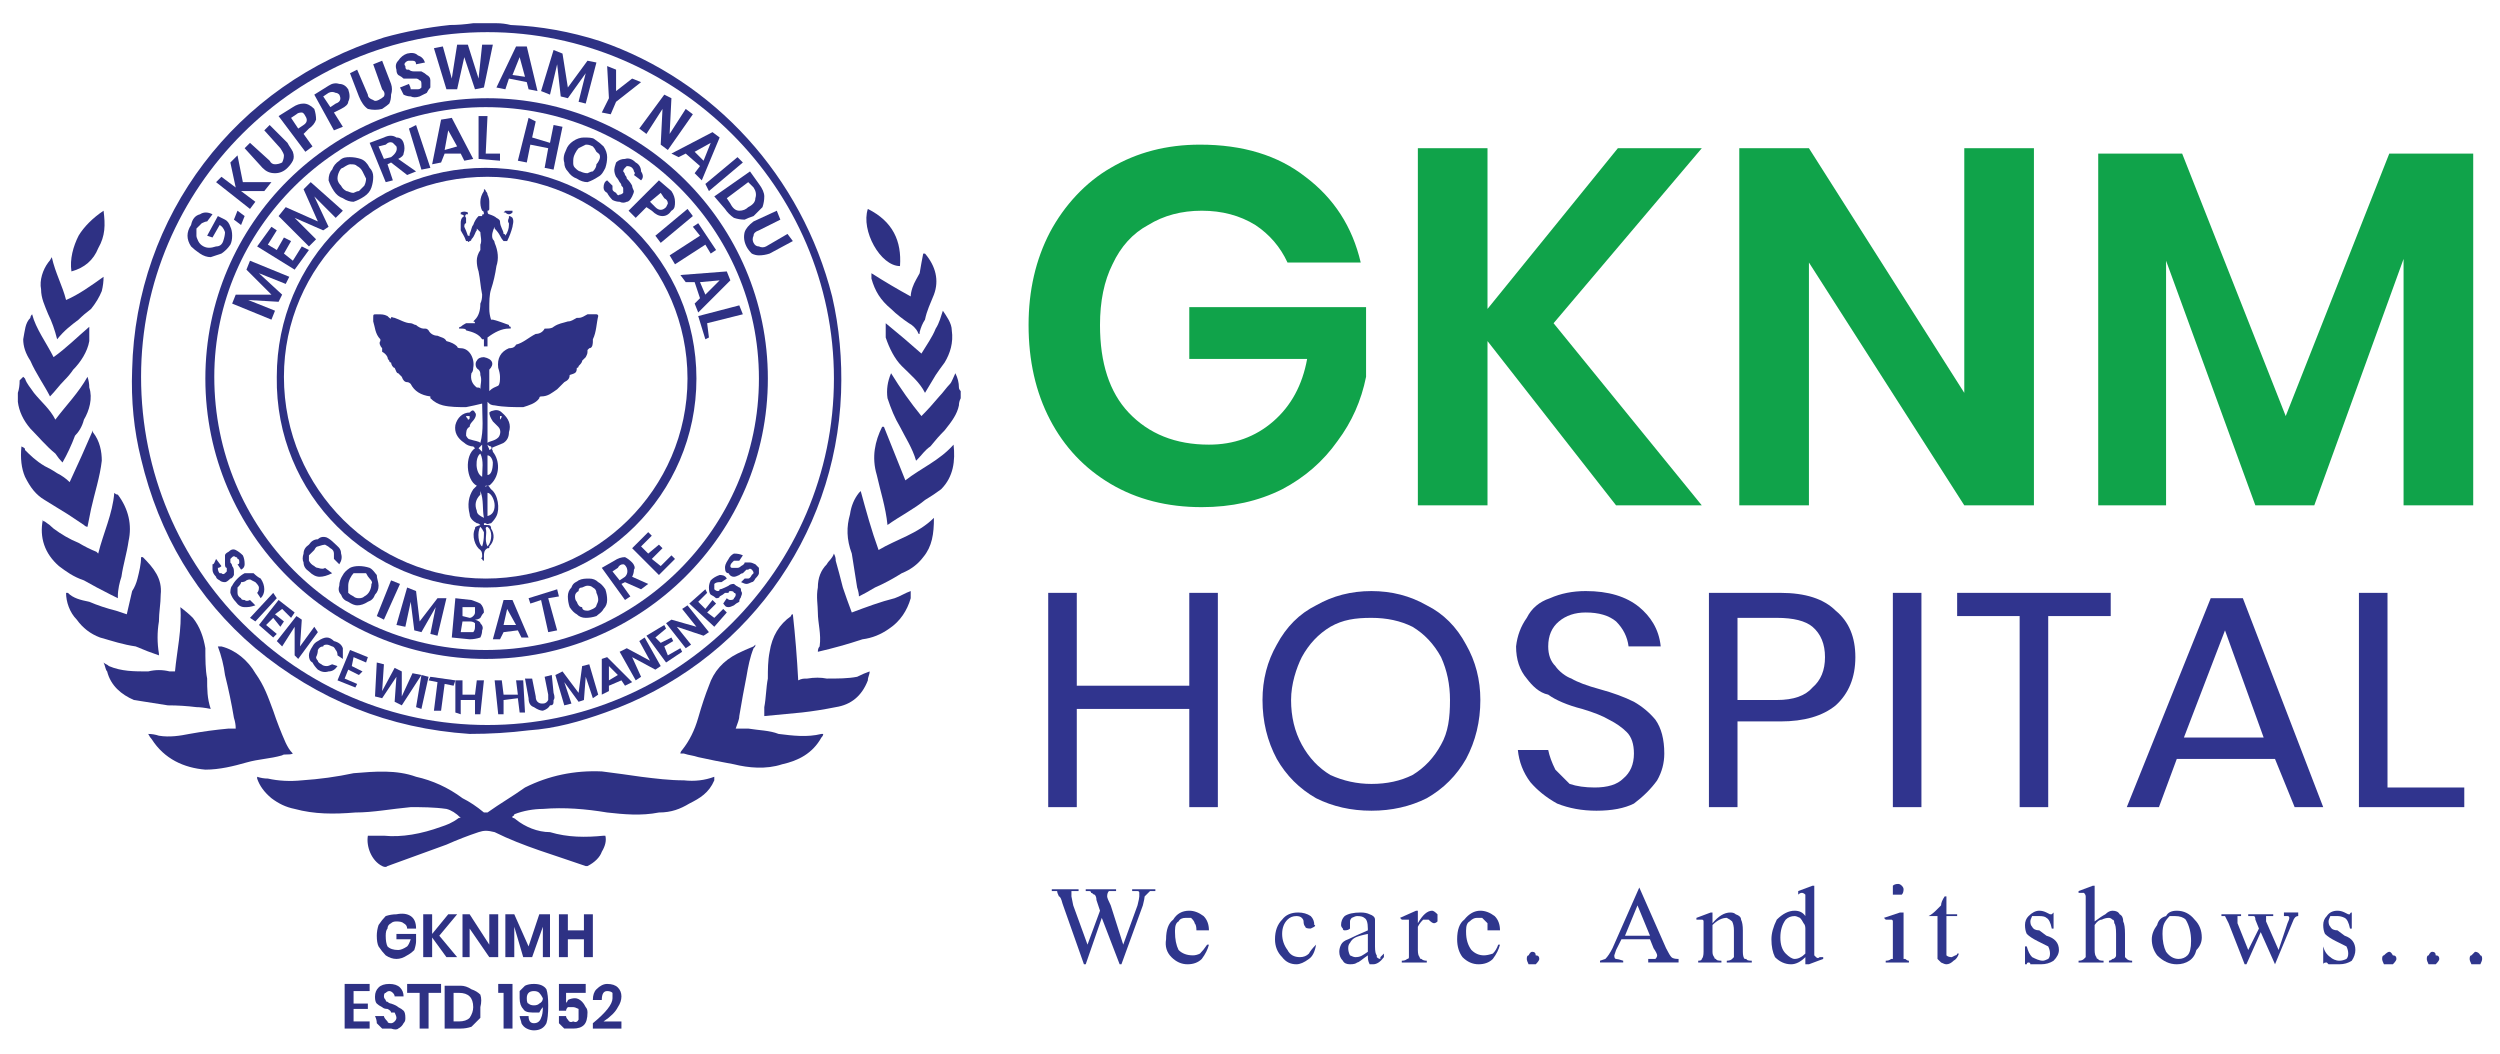 <svg version="1.2" xmlns="http://www.w3.org/2000/svg" viewBox="0 0 140 59" width="140" height="59">
	<title>New Project</title>
	<style>
		.s0 { fill: #2e3184 } 
		.s1 { fill: #10a34a } 
		.s2 { fill: #30348e } 
		.s3 { fill: #2f368d } 
	</style>
	<path class="s0" d="m27.8 1.3q0.4 0 0.8 0.1 2.5 0.1 5 0.9c6.4 2.2 11.3 7.6 13 14.3q0.6 2.6 0.5 5.4c-0.3 8.1-5.5 15.2-13.2 17.9-1.4 0.5-2.8 0.9-4.3 1q-1.6 0.2-3.3 0.2c-4.5-0.3-8.5-1.9-12-4.8-3.3-2.8-5.4-6.4-6.4-10.6q-0.6-2.4-0.5-5c0.2-8.6 5.8-16 14.1-18.6q1.8-0.5 3.7-0.7 0.6 0 1.3-0.1 0.1 0 0.1 0zm-0.5 0.5c-10.7 0-19.4 8.7-19.4 19.3 0 10.8 8.7 19.5 19.4 19.5 10.6 0 19.4-8.7 19.4-19.4 0-10.7-8.8-19.4-19.4-19.4z"/>
	<path class="s0" d="m53.8 22.3q-0.1 0.2-0.1 0.4c-0.1 0.5-0.4 0.9-0.8 1.4q-0.4 0.4-0.8 0.9c-0.3 0.2-0.5 0.5-0.7 0.7-0.1 0.1-0.1 0.1-0.1 0.1-0.2-0.7-0.6-1.3-0.9-1.9-0.3-0.5-0.5-1-0.7-1.6q-0.1-0.7 0.2-1.4 0.8 1.3 1.7 2.4 0.5-0.5 1-1.1c0.2-0.2 0.4-0.5 0.6-0.7 0.1-0.1 0.2-0.4 0.3-0.6q0.2 0.4 0.2 0.8 0 0.1 0.1 0.2z"/>
	<path class="s0" d="m1 22q0.1-0.3 0.1-0.7c0.1-0.1 0.1-0.1 0.2-0.2q0 0 0.1 0.1c0.1 0.3 0.3 0.5 0.5 0.8 0.4 0.5 0.9 0.9 1.2 1.5 0.6-0.8 1.3-1.5 1.8-2.4q0.1 0.3 0.1 0.6c0.2 0.6 0 1.3-0.3 1.8-0.1 0.4-0.3 0.7-0.5 0.9q-0.3 0.8-0.7 1.5-0.2-0.2-0.4-0.5c-0.5-0.4-1-1-1.4-1.4q-0.6-0.7-0.7-1.5 0-0.1 0-0.1 0-0.2 0-0.4z"/>
	<path class="s0" d="m40 43.5c0 0.1 0 0.1 0 0.2-0.3 0.7-0.8 1-1.4 1.3-0.5 0.3-1 0.5-1.7 0.5-1 0.2-2 0.1-2.9 0-1.2-0.2-2.4-0.3-3.6-0.2-0.5 0-1.1 0.1-1.6 0.3 0 0 0 0.1-0.1 0.1q0 0 0 0.1 0.1 0 0.2 0.1c0.5 0.4 1.2 0.7 1.9 0.7 1 0.3 2 0.3 3 0.2q0.1 0 0.1 0 0.1 0.4-0.2 0.9c-0.1 0.3-0.4 0.6-0.8 0.8q0 0-0.1 0c-1.7-0.6-3.5-1.1-5.1-1.9-0.4-0.1-0.6-0.1-0.9 0q-0.9 0.3-1.8 0.7c-1.1 0.4-2.2 0.8-3.3 1.2q-0.1 0.1-0.3 0c-0.6-0.3-0.9-1.1-0.8-1.7q0.4 0 0.9 0c1 0.1 2.1-0.1 3.2-0.5 0.3-0.1 0.6-0.2 1-0.5 0 0 0.1 0 0.1 0q-0.4-0.4-0.8-0.5c-0.7-0.1-1.4-0.1-2-0.1-1.1 0.1-2.1 0.3-3.1 0.3-1.2 0.1-2.3 0.1-3.4-0.2-0.5-0.1-0.9-0.3-1.3-0.6q-0.6-0.5-0.8-1.1v-0.1q0.3 0.1 0.6 0.1 0.9 0.2 1.9 0.1 1.5-0.1 2.9-0.4c1.2-0.1 2.4-0.2 3.5 0.2 0.9 0.2 1.8 0.6 2.6 1.2q0.6 0.3 1.2 0.8 0.1 0 0.2 0c0.7-0.5 1.4-0.9 2.1-1.4q2-1 4.3-0.9c0.8 0.1 1.5 0.2 2.2 0.3 0.8 0.1 1.6 0.2 2.4 0.2q0.9 0.1 1.7-0.2z"/>
	<path class="s0" d="m16.4 42.2c-0.2 0.1-0.5 0-0.6 0.1-0.7 0.2-1.3 0.2-2 0.4-0.7 0.2-1.5 0.4-2.3 0.4-1.2-0.1-2.3-0.6-3-1.7q-0.1-0.1-0.2-0.3 0.3 0 0.6 0.1c0.6 0.1 1.2 0 1.7-0.1q1.1-0.2 2.2-0.3 0.2 0 0.4 0 0-0.3-0.1-0.6-0.2-1.2-0.5-2.4-0.1-0.8-0.4-1.6c0 0 0 0-0.1 0q0.1 0 0.3 0c0.8 0.2 1.5 0.8 1.9 1.5 0.5 0.7 0.7 1.3 1 2.1q0.3 0.9 0.7 1.8c0.1 0.2 0.2 0.4 0.4 0.6z"/>
	<path class="s0" d="m42.3 36.1c0 0.1 0 0.1-0.1 0.2-0.2 0.5-0.3 1-0.4 1.6q-0.2 1-0.4 2.2c0 0.2-0.1 0.4-0.2 0.7 0.2 0 0.5 0 0.7 0 0.6 0.1 1.2 0.1 1.7 0.3 0.8 0.1 1.6 0.2 2.4 0q0.1 0 0.1 0 0 0.1-0.1 0.2c-0.5 0.9-1.3 1.3-2.2 1.5-0.9 0.3-1.9 0.2-2.7 0q-1.1-0.2-2-0.4c-0.3-0.1-0.5-0.1-0.8-0.2q-0.1 0-0.2 0c0 0 0-0.1 0.1-0.2 0.4-0.5 0.7-1.1 0.9-1.8 0.2-0.7 0.4-1.3 0.6-1.8q0.4-1.2 1.6-1.8 0.4-0.2 0.9-0.4 0 0 0.1-0.1z"/>
	<path class="s0" d="m10.1 34q0.4 0.3 0.7 0.6c0.4 0.5 0.6 1.1 0.7 1.7 0 0.6 0 1.2 0.1 1.7 0 0.6 0 1.1 0.2 1.7q-0.5-0.1-0.8-0.1-0.8-0.1-1.6-0.1c-0.6-0.1-1.3-0.2-1.9-0.3-0.7-0.3-1.3-0.8-1.5-1.6-0.1-0.1-0.1-0.3-0.2-0.5 0.1 0.1 0.2 0.1 0.3 0.2 0.7 0.3 1.4 0.3 2.2 0.3 0.4-0.1 0.8-0.1 1.2 0 0.1 0 0.2 0 0.3 0 0.1-1.1 0.4-2.4 0.3-3.6z"/>
	<path class="s0" d="m44.4 34.4q0.2 1.8 0.3 3.7c0.2-0.1 0.3-0.1 0.5-0.1q0.6-0.1 1.1 0c0.6 0 1.2 0 1.7-0.1q0.4-0.2 0.7-0.3c0 0.2-0.1 0.3-0.1 0.5q-0.5 1.3-1.8 1.5-1 0.2-1.9 0.3-1 0.1-2.1 0.2c0-0.1 0-0.3 0-0.5 0.1-0.5 0.1-1.1 0.2-1.6 0-0.5 0-1 0.1-1.5q0.2-1.3 1.2-2 0-0.1 0.1-0.1z"/>
	<path class="s0" d="m47.7 34.3c0.8-0.3 1.6-0.6 2.4-0.8 0.3-0.1 0.6-0.3 0.9-0.4 0 0.1 0 0.2 0 0.4-0.2 0.7-0.6 1.3-1.2 1.7q-0.7 0.5-1.5 0.6-1.2 0.4-2.5 0.7 0-0.2 0.1-0.3c0.1-0.7-0.1-1.3-0.1-1.9 0-0.4-0.1-0.9 0-1.4q0-0.8 0.5-1.3c0.1-0.2 0.3-0.3 0.4-0.6 0.1 0.2 0.1 0.3 0.1 0.4q0.2 0.7 0.4 1.5 0.2 0.6 0.5 1.4z"/>
	<path class="s0" d="m3.7 33.2c0 0 0.1 0 0.1 0 0.3 0.3 0.7 0.4 1.2 0.5q0.7 0.3 1.5 0.5 0.3 0.1 0.6 0.2c0.1-0.4 0.2-0.9 0.3-1.3q0.2-0.3 0.3-0.7c0.1-0.4 0.2-0.8 0.2-1.2q0.1 0 0.1 0c0.6 0.6 1.1 1.2 1 2.1 0 0.5-0.1 1-0.1 1.5-0.1 0.6-0.1 1.2 0 1.8q0 0.1 0 0.1-0.6-0.2-1.3-0.5c-0.7-0.1-1.3-0.3-2-0.5q-0.8-0.3-1.3-1c-0.4-0.4-0.6-1-0.6-1.5q-0.1 0 0 0z"/>
	<path class="s0" d="m52.3 29c0 0.9-0.1 1.6-0.6 2.2-0.3 0.4-0.7 0.7-1.2 0.9q-0.8 0.5-1.5 0.8-0.5 0.3-0.9 0.5 0-0.2-0.1-0.5c-0.1-0.6-0.2-1.3-0.3-1.9-0.3-0.8-0.3-1.5-0.1-2.2q0.1-0.7 0.5-1.2 0 0 0.1-0.1c0.3 1.1 0.6 2.2 1 3.3 1-0.6 2.2-0.9 3.1-1.8z"/>
	<path class="s0" d="m5.5 31c0.3-1.2 0.8-2.2 0.9-3.4q0.1 0.1 0.2 0.1c0.6 0.8 0.8 1.7 0.6 2.6-0.1 0.7-0.3 1.3-0.4 2-0.1 0.3-0.2 0.7-0.2 1.1q0 0.1 0 0.1-0.2-0.1-0.4-0.2-0.8-0.4-1.5-0.8c-0.6-0.2-1-0.5-1.4-0.8-0.8-0.7-1.1-1.6-0.9-2.6q0 0.1 0.1 0.1 0.3 0.2 0.5 0.4c0.4 0.3 0.9 0.6 1.4 0.8q0.5 0.3 1 0.5 0 0 0.1 0.1z"/>
	<path class="s0" d="m1.2 25c0.2 0.1 0.2 0.1 0.2 0.2 0.3 0.3 0.6 0.6 1.1 0.9 0.2 0.1 0.4 0.2 0.7 0.4q0.4 0.2 0.7 0.5 0.7-1.5 1.3-2.9 0 0 0 0.1c0.4 0.5 0.5 1.1 0.5 1.6-0.1 0.9-0.4 1.8-0.6 2.7q-0.1 0.5-0.2 1-0.1 0-0.2-0.1c-0.3-0.2-0.6-0.4-0.9-0.6-0.5-0.3-0.8-0.5-1.3-0.8-0.5-0.3-0.8-0.7-1.1-1.3q-0.3-0.7-0.2-1.7z"/>
	<path class="s0" d="m49.7 29.4c-0.1-1-0.4-1.9-0.6-2.8-0.3-1-0.1-1.9 0.3-2.7q0 0 0.1 0 0.6 1.5 1.2 3c0.9-0.7 1.9-1.1 2.7-2 0.1 0.9 0 1.8-0.7 2.5q-0.4 0.3-0.9 0.6c-0.6 0.5-1.4 0.9-2.1 1.4z"/>
	<path class="s0" d="m51.8 22c-0.3-0.6-0.8-1-1.3-1.5-0.4-0.4-0.7-1-0.9-1.6q0-0.4 0-0.8 0 0 0 0 1.1 0.9 2 1.7c0.3-0.5 0.6-0.9 0.8-1.4 0.2-0.3 0.3-0.7 0.4-1 0.2 0.3 0.5 0.7 0.5 1.1 0.1 0.7-0.1 1.3-0.4 1.8q-0.3 0.4-0.5 0.7-0.3 0.5-0.6 1z"/>
	<path class="s0" d="m3 20c0.7-0.5 1.3-1.1 2-1.7q0 0 0 0.1 0 0.3 0 0.7c-0.1 0.6-0.5 1.2-0.9 1.6q-0.2 0.3-0.5 0.6c-0.3 0.3-0.5 0.6-0.8 0.9-0.3-0.6-0.8-1.3-1.1-2q-0.4-0.6-0.4-1.2c0.1-0.5 0.1-0.9 0.4-1.2q0-0.1 0.1-0.2c0.2 0.8 0.8 1.6 1.2 2.4z"/>
	<path class="s0" d="m3.2 19q-0.2-0.8-0.5-1.4c-0.2-0.5-0.4-0.9-0.4-1.4-0.1-0.5 0.1-1.1 0.4-1.5q0.1-0.1 0.2-0.3c0.2 0.9 0.6 1.6 0.8 2.4 0.7-0.3 1.4-0.8 2.1-1.3q0 0.4-0.1 0.8-0.2 0.5-0.6 1-0.4 0.3-0.7 0.6c-0.4 0.3-0.8 0.6-1.2 1.1z"/>
	<path class="s0" d="m51 16.6q0-0.2 0.1-0.5c0.1-0.3 0.3-0.6 0.4-0.8q0.1-0.6 0.2-1.1 0 0 0.1 0c0.6 0.7 0.8 1.5 0.5 2.3-0.2 0.5-0.4 0.9-0.5 1.4q-0.2 0.3-0.3 0.7 0 0.1 0 0.1-0.1 0-0.1-0.1c-0.1-0.2-0.3-0.4-0.5-0.5-0.3-0.2-0.7-0.5-1-0.8-0.6-0.5-0.9-1-1.1-1.7q0-0.1 0-0.3 1.1 0.7 2.2 1.3z"/>
	<path class="s0" d="m4 15.2c-0.1-0.7 0.1-1.4 0.4-2 0.3-0.5 0.8-1 1.4-1.4 0.1 0.8 0.1 1.4-0.3 2.1q-0.4 1-1.5 1.3z"/>
	<path class="s0" d="m48.6 11.7c1.4 0.7 1.9 1.8 1.8 3.2-1.1 0-2.2-2-1.8-3.2z"/>
	<path class="s0" d="m27.2 36.9c-8.6 0-15.7-7-15.7-15.7 0-8.7 7.1-15.7 15.8-15.7 8.6 0 15.7 7 15.7 15.7 0 8.7-7.1 15.7-15.8 15.7zm0-30.9c-8.3 0-15.2 6.8-15.2 15.1 0 8.5 6.8 15.3 15.2 15.3 8.4 0 15.3-6.8 15.3-15.2 0-8.4-6.9-15.2-15.3-15.2z"/>
	<path class="s0" d="m39 21.2c0 6.5-5.3 11.7-11.8 11.7-6.5 0-11.8-5.2-11.7-11.8 0-6.5 5.2-11.7 11.7-11.7 6.5 0 11.8 5.3 11.8 11.8zm-11.8 11.2c6.2 0 11.3-5 11.3-11.2 0-6.2-5.1-11.3-11.2-11.3-6.3 0-11.4 5-11.4 11.2 0 6.3 5.1 11.3 11.3 11.3z"/>
	<path class="s0" d="m26.9 24.8c0.2-0.7 0.1-1.5 0.1-2.2q-0.4 0.1-0.9 0.2c-0.4 0-0.9 0-1.3-0.1q-0.4-0.1-0.7-0.4 0-0.1 0-0.1-0.8-0.1-1.1-0.7-0.1-0.1-0.2-0.1-0.2 0-0.3-0.3-0.1-0.1-0.2-0.2c-0.1 0-0.1-0.1-0.2-0.3-0.1 0-0.2-0.2-0.2-0.3q-0.1 0-0.1-0.1-0.1-0.1-0.1-0.2-0.1-0.2-0.3-0.3 0-0.1 0-0.2c-0.1-0.1-0.2-0.3-0.1-0.4q0-0.1 0-0.1c-0.3-0.3-0.3-0.7-0.4-1q0-0.1 0-0.2c0-0.2 0-0.2 0.2-0.2 0.3 0 0.4 0 0.6 0.1 0.1 0.1 0.2 0.2 0.2 0.1 0-0.1 0.1 0 0.2 0 0.3 0.1 0.6 0.3 0.9 0.3 0.1 0 0.2 0.1 0.3 0.1 0.1 0.1 0.3 0.2 0.4 0.2 0.2 0 0.2 0 0.3 0.1 0.1 0.2 0.3 0.3 0.5 0.3 0.2 0.1 0.4 0.1 0.5 0.3q0.4 0.1 0.6 0.3 0 0.1 0.2 0.1c0.5 0 0.8 0.6 0.7 1.1q0 0.2-0.1 0.3-0.1 0.5 0.3 0.8c0.1 0 0.2 0 0.2 0.1q0 0 0 0c0-0.3 0.1-0.5 0-0.8 0-0.1 0-0.2-0.1-0.3-0.2-0.1-0.2-0.4-0.1-0.5q0.1-0.2 0.4-0.2c0.5 0.1 0.6 0.4 0.3 0.7 0 0.1 0 0.2 0 0.2q0 0.5 0 0.9 0 0 0 0.1c0.2-0.2 0.3-0.2 0.5-0.3 0.1-0.1 0.1-0.3 0.1-0.5q0-0.2-0.1-0.5-0.1-0.8 0.6-1.1c0.1 0 0.3 0 0.4-0.2 0.4-0.1 0.7-0.4 1.1-0.6 0.2 0 0.4-0.1 0.5-0.3 0 0 0.1 0 0.1 0 0.1 0 0.3 0 0.4-0.1 0.3-0.2 0.5-0.2 0.8-0.3 0.2 0 0.3-0.1 0.5-0.2q0 0 0.1 0c0.2 0 0.3-0.1 0.5-0.2q0.3 0 0.5 0c0 0 0.1 0 0.1 0.1-0.1 0.4-0.1 0.9-0.3 1.3q0 0 0 0.1c0 0.1 0 0.4-0.2 0.4l-0.1 0.1c0 0.2 0 0.2-0.1 0.4-0.1 0.1-0.1 0.1-0.2 0.2 0 0.1-0.1 0.2-0.2 0.3q0 0.1-0.1 0.1c0 0.3-0.1 0.3-0.4 0.4 0 0.2-0.1 0.3-0.3 0.4q-0.2 0.2-0.4 0.4c-0.3 0.2-0.5 0.4-0.9 0.4q-0.1 0-0.1 0.1c-0.2 0.3-0.6 0.4-0.9 0.5-0.5 0-1.1 0-1.6-0.1 0 0-0.2 0-0.3-0.1q0 0-0.1-0.1v2.3c0.1-0.1 0.4-0.1 0.6-0.3 0.1-0.1 0.2-0.4 0-0.6q-0.2-0.2-0.3-0.3-0.2-0.3-0.2-0.5c0 0 0.1-0.1 0.2-0.1q0.3-0.1 0.5 0.1 0.6 0.5 0.4 1.1 0 0.4-0.3 0.6c-0.2 0.1-0.5 0.2-0.7 0.3q0.1 0.1 0.1 0.2c0.4 0.5 0.4 1.3-0.1 1.8-0.1 0.1-0.1 0.1-0.3 0.1q-0.1 0.1 0.1 0c0.1 0 0.1 0.1 0.2 0.2 0.4 0.3 0.5 1.1 0.3 1.5q-0.1 0.2-0.3 0.4c-0.1 0-0.2 0.1-0.3 0 0 0 0 0-0.1 0v0.1q0.1 0 0.1 0c0.2 0 0.3 0 0.3 0.2 0.2 0.3 0.2 0.7-0.1 1 0 0.1 0 0.1-0.1 0.1-0.2 0.1-0.2 0.3-0.2 0.4 0 0.2 0 0.2 0 0.3-0.1 0-0.1-0.1-0.1-0.1q-0.1 0 0-0.1c0-0.2 0-0.3-0.1-0.4-0.3-0.2-0.5-0.8-0.3-1.2 0-0.1 0-0.1 0.3-0.2q-0.1-0.1-0.2-0.1c-0.2-0.1-0.4-0.3-0.4-0.5q-0.2-0.8 0.2-1.4 0.1-0.1 0.2-0.2c-0.6-0.3-0.7-1.7-0.1-2.1q0 0-0.1-0.1c-0.2 0-0.4-0.1-0.5-0.2q-0.6-0.4-0.5-1c0.1-0.4 0.4-0.7 0.8-0.7 0.1-0.1 0.2-0.2 0.3 0q0.1 0.1 0 0.3c-0.1 0.2-0.3 0.3-0.3 0.5-0.2 0.1-0.2 0.3-0.2 0.5 0 0 0.1 0.2 0.2 0.2 0.3 0.1 0.5 0.1 0.6 0.2zm0.4 2.8v1.3q0.4-0.1 0.4-0.6c0-0.3-0.2-0.7-0.4-0.7zm-0.4-0.1c0 0.1 0 0.1 0 0.1q0 0 0 0.1-0.4 0.4-0.2 0.9c0 0.2 0.2 0.3 0.4 0.4-0.1-0.5 0-1-0.2-1.5zm0.1-0.8c0-0.4 0.1-0.9-0.1-1.3-0.3 0.2-0.3 1.1 0.1 1.3zm0.3-0.1c0.2 0 0.3-0.3 0.3-0.7 0-0.1-0.1-0.4-0.3-0.4 0 0.3 0 0.8 0 1.1zm0 2.9q-0.1 0-0.1 0.1c0.1 0.3-0.1 0.6 0.1 1 0.2-0.2 0.3-0.7 0.1-1q0 0-0.1-0.1zm-0.3 1.1q0.1-0.3 0.1-0.7 0 0 0-0.1-0.1-0.2-0.2-0.3c-0.2 0.3-0.1 1 0.1 1.1zm0.6-5.5q-0.1 0-0.1-0.1-0.1 0-0.2-0.1c0 0.1 0.1 0.2 0.1 0.3q0 0 0.2-0.1zm-0.6 0.2v-0.4q-0.1 0.1-0.2 0.2c0.1 0.1 0.1 0.1 0.2 0.2zm-0.7-1.9c0-0.1 0-0.1 0-0.1-0.1 0-0.2 0-0.2 0 0 0.1 0.1 0.1 0.1 0.2q0.1 0 0.1-0.1zm1.7-0.1q0 0.1 0 0.2 0 0 0 0c0 0 0.1-0.1 0.1-0.2-0.1 0-0.1 0-0.1 0z"/>
	<path class="s0" d="m14 14.6l2.2 0.9-0.2 0.4-1.5-0.6 1.3 1.2-0.2 0.4-1.7-0.1 1.5 0.6-0.2 0.5-2.2-0.9 0.2-0.5h2l-1.4-1.4z"/>
	<path class="s0" d="m15 13.7l0.5 0.3 0.4-0.7 0.4 0.2-0.4 0.7 0.5 0.4 0.5-0.8 0.4 0.2-0.8 1.1-2.1-1.3 0.8-1.1 0.3 0.2z"/>
	<path class="s0" d="m17.4 10.2l1.8 1.6-0.4 0.4-1.2-1.2 0.8 1.7-0.3 0.2-1.6-0.7 1.2 1.2-0.4 0.4-1.7-1.7 0.4-0.5 1.8 0.8-0.8-1.8z"/>
	<path class="s0" d="m19.6 8.8q0.3 0 0.6 0.1 0.3 0.1 0.5 0.5 0.2 0.2 0.2 0.5 0 0.3-0.1 0.6-0.1 0.3-0.4 0.5-0.3 0.2-0.6 0.3-0.3 0-0.6-0.2-0.3-0.1-0.5-0.4-0.2-0.3-0.3-0.6 0-0.4 0.2-0.6 0.1-0.3 0.4-0.5c0.2-0.2 0.4-0.2 0.6-0.2zm-0.6 0.8q-0.1 0.2-0.1 0.4 0 0.2 0.2 0.4 0.1 0.2 0.3 0.3c0.1 0 0.2 0.1 0.4 0.1q0.2-0.1 0.3-0.1 0.2-0.2 0.3-0.3 0.1-0.2 0.1-0.4-0.1-0.2-0.2-0.4-0.1-0.2-0.3-0.3c-0.1-0.1-0.2-0.1-0.4-0.1q-0.1 0-0.4 0.2-0.1 0-0.2 0.2z"/>
	<path class="s0" d="m22.8 9.8l-0.9-0.7-0.2 0.1 0.3 0.9-0.4 0.1-0.9-2.2 0.8-0.3q0.4-0.2 0.7 0 0.3 0 0.4 0.3 0.1 0.3 0 0.6c0 0.1-0.1 0.2-0.3 0.3l1 0.7zm-1.3-0.9l0.4-0.1q0.4-0.3 0.3-0.6-0.1-0.1-0.2-0.2-0.2-0.1-0.4 0.1l-0.4 0.1z"/>
	<path class="s0" d="m23.3 7l0.8 2.4-0.5 0.1-0.7-2.3z"/>
	<path class="s0" d="m25.8 8.6h-0.9l-0.2 0.5-0.5 0.1 0.5-2.5 0.6-0.1 1.2 2.3-0.5 0.1zm-0.2-0.4l-0.5-0.9-0.2 1.1z"/>
	<path class="s0" d="m27.2 8.6h0.8v0.4l-1.2-0.1v-2.4h0.5z"/>
	<path class="s0" d="m31.5 7.1l-0.5 2.4-0.5-0.1 0.2-1.1-1-0.2-0.2 1-0.5-0.1 0.6-2.4 0.4 0.2-0.2 0.9 1 0.3 0.2-1z"/>
	<path class="s0" d="m33.8 8.2q0.2 0.3 0.2 0.6 0 0.3-0.1 0.6c-0.1 0.2-0.2 0.4-0.4 0.5q-0.3 0.2-0.6 0.3-0.3 0-0.6-0.2-0.3-0.1-0.5-0.4-0.2-0.2-0.2-0.5-0.1-0.3 0.1-0.7 0.1-0.3 0.4-0.5 0.3-0.2 0.6-0.2c0.2 0 0.5 0 0.6 0.1q0.3 0.2 0.5 0.4zm-1-0.1q-0.2 0.1-0.4 0.2-0.1 0.1-0.2 0.3c-0.1 0.2-0.1 0.3-0.1 0.5 0 0.1 0 0.2 0.1 0.3q0.2 0.2 0.3 0.2 0.2 0.1 0.4 0.1 0.2-0.1 0.3-0.1 0.2-0.2 0.2-0.4c0.1-0.1 0.2-0.3 0.2-0.4 0-0.2-0.1-0.2-0.2-0.3q-0.1-0.2-0.2-0.3c-0.2-0.1-0.3-0.1-0.4-0.1z"/>
	<path class="s0" d="m35.1 11.3q-0.2 0.1-0.4 0-0.2 0-0.4-0.1-0.2-0.2-0.3-0.4-0.2-0.1-0.2-0.3 0-0.3 0.2-0.4l0.3 0.3q0 0.1 0 0.2 0 0.1 0.2 0.2 0.1 0.2 0.2 0.1 0.1 0 0.2-0.1 0-0.1 0-0.2c0-0.1 0-0.1-0.1-0.2q0-0.1-0.1-0.2c-0.1-0.2-0.2-0.3-0.2-0.3q-0.1-0.2-0.1-0.4 0-0.1 0.1-0.4 0.2-0.2 0.5-0.2 0.3-0.1 0.6 0.2c0.2 0.1 0.3 0.3 0.3 0.5q0.2 0.3 0 0.5l-0.4-0.3q0.1-0.1 0-0.2c0-0.1-0.1-0.2-0.1-0.2q-0.1-0.1-0.3-0.1c0 0-0.1 0.1-0.1 0.1q-0.1 0.1-0.1 0.2c0 0 0.1 0.1 0.1 0.2q0.1 0.1 0.1 0.2 0.2 0.2 0.3 0.4 0 0.1 0.1 0.3 0 0.1-0.1 0.3c-0.1 0.2-0.2 0.3-0.3 0.3z"/>
	<path class="s0" d="m36.2 11.6l-0.6 0.6-0.4-0.4 1.7-1.7 0.7 0.6q0.2 0.3 0.2 0.6c0 0.2 0 0.4-0.2 0.5q-0.2 0.3-0.5 0.3-0.3 0-0.6-0.3zm1.1 0q0.1-0.2 0.1-0.2 0-0.2-0.2-0.3l-0.2-0.3-0.6 0.5 0.3 0.3c0.2 0.2 0.4 0.2 0.6 0z"/>
	<path class="s0" d="m38.8 12.1l-1.8 1.5-0.3-0.4 1.8-1.5z"/>
	<path class="s0" d="m40.1 14l-0.3 0.2-0.3-0.5-1.7 1.1-0.3-0.5 1.7-1.1-0.4-0.5 0.3-0.2z"/>
	<path class="s0" d="m39.2 16.7l-0.3-0.9h-0.5l-0.3-0.4 2.6-0.2 0.2 0.5-1.8 1.8-0.2-0.5zm0.3-0.2l0.8-0.8-1.1 0.1z"/>
	<path class="s0" d="m39.6 18.1l0.1 0.8-0.2 0.1-0.4-1.3 2.3-0.6 0.2 0.5z"/>
	<path class="s0" d="m11.2 12q0.3-0.2 0.7 0l-0.3 0.4q-0.1 0-0.3 0.1-0.1 0.1-0.3 0.3 0 0.1 0 0.4 0 0.1 0.1 0.3 0.1 0.2 0.3 0.3c0.2 0.1 0.4 0.1 0.7 0q0.3 0 0.4-0.3 0.1-0.3 0.1-0.5-0.1-0.3-0.3-0.4l-0.4 0.7-0.3-0.1 0.6-1.1 0.4 0.2q0.2 0.1 0.3 0.4 0.1 0.2 0.1 0.5 0 0.3-0.1 0.5-0.2 0.3-0.5 0.5-0.3 0.1-0.6 0.2-0.3 0-0.6-0.2-0.3-0.2-0.5-0.4-0.2-0.3-0.2-0.6 0-0.3 0.2-0.6 0.1-0.5 0.5-0.6z"/>
	<path class="s0" d="m13.3 11.8l0.4 0.3-0.2 0.5-0.4-0.3z"/>
	<path class="s0" d="m13.6 10.2h1.6l-0.4 0.5h-1.3l0.8 0.6-0.3 0.4-1.9-1.5 0.3-0.3 0.8 0.6-0.3-1.4 0.4-0.4z"/>
	<path class="s0" d="m14 8l1.1 1q0.1 0.2 0.3 0.2 0.2 0 0.4-0.1 0.1-0.2 0.1-0.4 0-0.1-0.2-0.4l-0.9-1 0.3-0.3 1 1c0.1 0.2 0.2 0.3 0.3 0.5q0.1 0.3 0 0.5-0.1 0.2-0.3 0.4-0.3 0.3-0.7 0.3c-0.3 0-0.5-0.1-0.7-0.3l-1-1.1z"/>
	<path class="s0" d="m17 7.5l0.5 0.7-0.4 0.3-1.5-2 0.8-0.5q0.3-0.2 0.6-0.2c0.2 0 0.4 0.1 0.6 0.3q0.1 0.3 0.1 0.6-0.1 0.3-0.4 0.5zm0.1-1q-0.1-0.2-0.2-0.2-0.2 0-0.3 0.1l-0.3 0.2 0.4 0.6 0.3-0.2q0.3-0.2 0.1-0.5z"/>
	<path class="s0" d="m18.7 6.3l0.5 0.8-0.5 0.2-1.1-2 0.8-0.5q0.3-0.2 0.6-0.1 0.3 0 0.5 0.3c0.1 0.3 0.1 0.5 0 0.7q0 0.2-0.4 0.4zm0.3-1q-0.1-0.1-0.2-0.1-0.2-0.1-0.4 0l-0.3 0.2 0.4 0.6 0.3-0.2c0.3-0.1 0.3-0.3 0.2-0.5z"/>
	<path class="s0" d="m20 3.9l0.6 1.4q0 0.2 0.3 0.3 0.1 0.1 0.3 0 0.2-0.1 0.3-0.2 0.1-0.2-0.1-0.4l-0.5-1.4 0.5-0.2 0.5 1.3q0.1 0.3 0 0.6 0 0.3-0.1 0.5-0.1 0.1-0.4 0.3-0.4 0.1-0.8 0-0.3-0.2-0.5-0.7l-0.5-1.3z"/>
	<path class="s0" d="m24.1 4.9q-0.1 0.1-0.2 0.3-0.2 0.1-0.4 0.2-0.3 0.1-0.5 0-0.2 0-0.4-0.1-0.1-0.2-0.2-0.4l0.5-0.2q0.1 0.2 0.1 0.3 0.2 0 0.3 0c0.2 0 0.2 0 0.3-0.1q0-0.2 0-0.2 0-0.2-0.1-0.2-0.1-0.1-0.2-0.1c0 0-0.2 0-0.3 0q-0.2 0-0.4 0-0.1-0.1-0.3-0.2-0.1-0.1-0.1-0.3-0.1-0.3 0.1-0.5 0.2-0.3 0.5-0.4 0.4-0.1 0.6 0.1 0.3 0.1 0.4 0.4l-0.5 0.1q0-0.2-0.2-0.2-0.1 0-0.2 0-0.1 0-0.2 0.1-0.1 0.1 0 0.2 0 0.2 0.1 0.2 0 0 0.1 0 0.1 0.1 0.3 0.1 0.3 0 0.4 0 0.2 0.1 0.3 0.2 0.2 0.1 0.2 0.3 0 0.2 0 0.4z"/>
	<path class="s0" d="m27.6 2.5l-0.5 2.4-0.5 0.1-0.6-1.8-0.4 1.8h-0.6l-0.7-2.3 0.5-0.1 0.5 1.8 0.3-1.9h0.6l0.6 1.9 0.2-1.9z"/>
	<path class="s0" d="m29.5 4.6l-1-0.2-0.2 0.6-0.5-0.1 1.1-2.3h0.6l0.6 2.5-0.5-0.1zm-0.1-0.3l-0.3-1.1-0.4 1z"/>
	<path class="s0" d="m33.4 3.5l-0.6 2.3-0.4-0.1 0.4-1.6-1 1.4-0.4-0.1-0.2-1.8-0.4 1.7-0.5-0.2 0.7-2.3 0.5 0.2 0.3 1.9 1.1-1.5z"/>
	<path class="s0" d="m35.9 4.6l-1.4 1.1-0.3 0.7-0.5-0.1 0.4-0.8-0.1-1.8 0.5 0.2v1.2l0.9-0.7z"/>
	<path class="s0" d="m37.4 8.4l-0.4-0.3 0.1-2-0.9 1.4-0.4-0.3 1.4-1.9 0.4 0.2-0.1 2 0.9-1.4 0.4 0.3z"/>
	<path class="s0" d="m39.2 9.3l-0.8-0.7-0.4 0.2-0.4-0.2 2.3-1.2 0.4 0.3-1 2.4-0.4-0.4zm0.2-0.3l0.4-1-0.9 0.5z"/>
	<path class="s0" d="m41.6 9.1l-1.9 1.6-0.2-0.4 1.8-1.5z"/>
	<path class="s0" d="m41.7 12.3q-0.3 0-0.6-0.1-0.3-0.2-0.5-0.5l-0.6-0.7 2-1.4 0.5 0.7q0.3 0.4 0.3 0.7 0 0.3-0.1 0.6-0.2 0.2-0.5 0.5-0.3 0.1-0.5 0.2zm-0.3-0.5q0.3 0 0.5-0.2 0.4-0.2 0.4-0.5 0.1-0.3-0.1-0.6l-0.3-0.3-1.2 0.9 0.2 0.3q0.2 0.4 0.5 0.4z"/>
	<path class="s0" d="m43.7 12.3l-1.2 0.6q-0.3 0.1-0.3 0.3-0.1 0.2 0 0.4 0.1 0.2 0.3 0.2 0.2 0.1 0.4 0l1.2-0.7 0.3 0.4-1.3 0.7q-0.3 0.1-0.6 0.1-0.2 0-0.4-0.1-0.2-0.2-0.3-0.4-0.2-0.4-0.1-0.8 0.1-0.3 0.5-0.6l1.3-0.6z"/>
	<path class="s0" d="m19.1 31q0.1 0.3-0.1 0.6l-0.3-0.3c0 0 0-0.2 0-0.3q0-0.2-0.2-0.3-0.1-0.1-0.3-0.2-0.1 0-0.4 0.1-0.1 0-0.2 0.2-0.2 0.2-0.3 0.3c0 0.2 0 0.2 0 0.3q0.1 0.2 0.3 0.3 0.1 0.1 0.2 0.1 0.3 0.1 0.4 0l0.4 0.3q-0.4 0.2-0.7 0.2-0.3 0-0.6-0.3-0.3-0.2-0.3-0.5-0.1-0.2 0-0.5 0-0.3 0.3-0.5 0.2-0.3 0.5-0.3 0.2-0.2 0.5-0.1 0.2 0.1 0.4 0.3c0.2 0.2 0.4 0.3 0.4 0.6z"/>
	<path class="s0" d="m21.1 32.2c0 0.2 0.1 0.4 0.1 0.6q0 0.3-0.2 0.5-0.1 0.3-0.4 0.4-0.3 0.2-0.6 0.2-0.2 0-0.5-0.2-0.3-0.1-0.4-0.4-0.2-0.2-0.1-0.5 0-0.3 0.2-0.6 0.1-0.2 0.4-0.4 0.2-0.1 0.5-0.1 0.3 0 0.6 0.1c0.2 0.1 0.3 0.3 0.4 0.4zm-1-0.1q-0.1 0-0.3 0-0.1 0.1-0.2 0.3-0.1 0.2-0.1 0.4 0 0.2 0 0.4 0.1 0.1 0.3 0.2 0.1 0.1 0.3 0.1 0.2 0 0.3-0.1 0.2-0.1 0.3-0.3 0.1-0.2 0.1-0.4 0.1-0.1-0.1-0.3-0.1-0.1-0.2-0.3-0.2 0-0.4 0z"/>
	<path class="s0" d="m22.4 32.7l-0.9 2-0.4-0.2 0.8-2z"/>
	<path class="s0" d="m25 33.5l-0.5 2.1-0.4-0.1 0.3-1.5-0.8 1.4-0.4-0.1-0.2-1.6-0.3 1.4-0.5-0.1 0.6-2.1 0.5 0.2 0.2 1.7 1-1.3z"/>
	<path class="s0" d="m26.9 34.9q0.2 0.2 0.1 0.4 0 0.2-0.1 0.4-0.3 0.1-0.6 0.1l-1-0.1 0.2-2.2 0.9 0.1q0.3 0.1 0.5 0.2 0.2 0.2 0.2 0.5-0.1 0.1-0.2 0.3c0 0-0.1 0.1-0.3 0.1q0.3 0.1 0.3 0.2zm-0.4 0.5q0.1-0.1 0.1-0.3 0-0.1 0-0.2-0.1-0.1-0.3-0.1h-0.4l-0.1 0.6h0.5q0.1 0 0.2 0zm-0.6-0.9l0.4 0.1q0.1 0 0.2-0.1 0.1-0.1 0.1-0.2 0-0.1 0-0.3-0.1 0-0.3 0h-0.4z"/>
	<path class="s0" d="m29 35.3l-0.8 0.1-0.2 0.4h-0.4l0.6-2.2h0.5l0.9 2.1h-0.4zm-0.1-0.3l-0.5-0.9-0.2 0.9z"/>
	<path class="s0" d="m31.2 33l0.1 0.4-0.6 0.1 0.5 1.8-0.5 0.1-0.4-1.8-0.6 0.2-0.1-0.3z"/>
	<path class="s0" d="m33 32.4q0.3 0 0.5 0.2 0.2 0.1 0.4 0.4 0.1 0.3 0.1 0.6 0 0.3-0.2 0.5c-0.1 0.2-0.3 0.3-0.4 0.4q-0.3 0.1-0.6 0.1-0.3 0-0.5-0.2-0.2-0.1-0.4-0.4-0.1-0.3-0.1-0.6 0-0.3 0.2-0.5c0.1-0.3 0.3-0.3 0.4-0.4 0.2-0.1 0.4-0.1 0.6-0.1zm-0.6 0.7q-0.2 0.1-0.2 0.3 0 0.2 0.1 0.3 0.1 0.3 0.3 0.3 0 0.2 0.3 0.2 0.1 0 0.3-0.1 0.2-0.1 0.2-0.2 0.1-0.2 0.1-0.3 0-0.2-0.1-0.4 0-0.2-0.2-0.3-0.1-0.1-0.3-0.1-0.1 0-0.3 0.1-0.2 0-0.2 0.2z"/>
	<path class="s0" d="m35.9 33l-0.9-0.4-0.2 0.1 0.5 0.7-0.3 0.2-1.3-1.8 0.7-0.4q0.3-0.2 0.6-0.2 0.2 0.1 0.4 0.3c0.1 0.1 0.2 0.3 0.1 0.4q0 0.2-0.1 0.4l0.9 0.4zm-1.2-0.5l0.3-0.2q0.2-0.2 0.1-0.5-0.1-0.2-0.2-0.2-0.2 0-0.3 0.2l-0.3 0.2z"/>
	<path class="s0" d="m35.9 30.6l0.4 0.4 0.6-0.5 0.2 0.2-0.6 0.6 0.5 0.4 0.6-0.6 0.2 0.2-0.9 0.9-1.5-1.5 0.9-0.9 0.2 0.2z"/>
	<path class="s0" d="m12.6 32.6q-0.2 0-0.3-0.1-0.2-0.1-0.2-0.2-0.2-0.2-0.2-0.4 0-0.1 0-0.3c0.1 0 0.1-0.1 0.2-0.3l0.3 0.4q-0.1 0.1-0.2 0.1 0 0.2 0.1 0.3c0.1 0 0.1 0 0.1 0q0.1 0.1 0.2 0 0 0 0.1-0.1 0-0.1 0-0.2-0.1 0-0.1-0.2 0-0.1 0-0.3 0 0 0-0.2 0-0.1 0.2-0.2 0.2-0.2 0.4-0.1 0.2 0.1 0.4 0.3 0.1 0.2 0.1 0.5 0 0.2-0.2 0.3l-0.2-0.3q0.1 0 0.1-0.1c0-0.1 0-0.2-0.1-0.2q0-0.1-0.1-0.1-0.1-0.1-0.2 0-0.1 0.1-0.1 0.1 0 0.1 0 0.2 0.1 0.1 0.1 0.2 0.1 0.1 0.1 0.3 0 0.1 0 0.2-0.1 0.2-0.2 0.2-0.2 0.2-0.3 0.2z"/>
	<path class="s0" d="m14.8 33q0 0.3-0.2 0.5l-0.2-0.3q0.1-0.1 0.1-0.3 0-0.1-0.2-0.3 0 0-0.2-0.1-0.1-0.1-0.3 0-0.1 0.1-0.3 0.1c0 0.1-0.1 0.2-0.2 0.3q0 0.2 0 0.3 0 0.2 0.2 0.3 0 0.1 0.2 0.1 0.1 0.1 0.3 0l0.3 0.3c-0.3 0.1-0.4 0.1-0.6 0.1q-0.3 0-0.5-0.3-0.2-0.2-0.3-0.5c0-0.1 0-0.3 0.1-0.4q0.1-0.2 0.3-0.4 0.2-0.2 0.4-0.3 0.3 0 0.5 0 0.2 0.2 0.4 0.3 0.2 0.3 0.2 0.6z"/>
	<path class="s0" d="m15.5 33.5l-1.2 1.3-0.3-0.2 1.3-1.4z"/>
	<path class="s0" d="m15.8 34.1l-0.4 0.3 0.5 0.4-0.2 0.3-0.4-0.5-0.4 0.4 0.6 0.5-0.2 0.2-0.8-0.7 1.1-1.4 0.9 0.7-0.2 0.3z"/>
	<path class="s0" d="m16.7 36.9l-0.2-0.2v-1.6l-0.7 1.1-0.3-0.3 1.1-1.4 0.3 0.2-0.1 1.5 0.8-1.1 0.2 0.3z"/>
	<path class="s0" d="m19.2 36.3q0 0.3 0 0.6l-0.3-0.2q0-0.2-0.1-0.3-0.1-0.2-0.2-0.2-0.2-0.1-0.3-0.1-0.2 0-0.2 0.1-0.2 0-0.3 0.2 0 0.2-0.1 0.4 0 0.1 0.1 0.2 0 0.1 0.2 0.2 0.1 0.1 0.3 0.1 0.1 0 0.3-0.1l0.3 0.1q-0.2 0.3-0.5 0.3-0.3 0.1-0.6-0.1-0.2-0.2-0.3-0.4-0.2-0.1-0.2-0.4 0-0.2 0.2-0.5 0.1-0.2 0.3-0.3 0.3-0.2 0.5-0.2 0.2 0 0.4 0.2 0.4 0.1 0.5 0.4z"/>
	<path class="s0" d="m19.8 36.8l-0.1 0.5 0.6 0.3-0.2 0.2-0.6-0.3-0.2 0.5 0.7 0.3-0.1 0.2-1-0.4 0.7-1.7 1 0.4-0.1 0.3z"/>
	<path class="s0" d="m23.6 37.8l-1.1 1.7-0.4-0.2 0.1-1.4-0.8 1.2-0.4-0.1 0.1-1.9 0.4 0.1-0.1 1.5 0.7-1.3 0.4 0.2v1.4l0.6-1.3z"/>
	<path class="s0" d="m24 37.9l-0.4 1.8-0.3-0.1 0.3-1.8z"/>
	<path class="s0" d="m25.5 38.1l-0.1 0.3-0.5-0.1-0.2 1.5h-0.4l0.2-1.6-0.5-0.1 0.1-0.2z"/>
	<path class="s0" d="m27.1 38.1l-0.2 1.9h-0.3v-0.8h-0.8v0.8l-0.3-0.1v-1.8h0.4v0.8h0.7l0.1-0.8z"/>
	<path class="s0" d="m29.3 38.1l0.1 1.8h-0.3l-0.1-0.8-0.8 0.1v0.8h-0.3l-0.2-1.9h0.4l0.1 0.8h0.8l-0.1-0.8z"/>
	<path class="s0" d="m29.8 38l0.2 1q0 0.2 0.1 0.3c0.1 0.1 0.2 0.1 0.3 0.1q0.2 0 0.3-0.2 0-0.1 0-0.3l-0.2-1 0.4-0.1 0.1 1q0.1 0.3 0 0.4c0 0.2 0 0.3-0.2 0.3q-0.1 0.2-0.4 0.3-0.2 0-0.5-0.2-0.3-0.1-0.3-0.5l-0.2-1.1z"/>
	<path class="s0" d="m33 37.2l0.5 1.7-0.3 0.2-0.4-1.2-0.1 1.3-0.3 0.1-0.8-1.1 0.4 1.2-0.4 0.1-0.5-1.7 0.4-0.2 0.9 1.2 0.2-1.5z"/>
	<path class="s0" d="m34.8 38.1l-0.7 0.3v0.3l-0.4 0.2v-2l0.3-0.1 1.4 1.4-0.4 0.2zm-0.2-0.3l-0.5-0.5v0.8z"/>
	<path class="s0" d="m37 37.3l-0.3 0.2-1.3-0.7 0.5 1.1-0.3 0.2-0.9-1.6 0.4-0.2 1.3 0.7-0.6-1.1 0.3-0.2z"/>
	<path class="s0" d="m36.7 35.7l0.3 0.3 0.6-0.3 0.1 0.2-0.5 0.3 0.2 0.5 0.7-0.4 0.1 0.2-0.9 0.6-1.1-1.5 1-0.6 0.1 0.2z"/>
	<path class="s0" d="m39.7 35.4l-0.3 0.2-1.5-0.5 0.8 1-0.3 0.2-1.1-1.4 0.3-0.2 1.4 0.4-0.8-1 0.3-0.2z"/>
	<path class="s0" d="m39.1 33.7l0.4 0.4 0.4-0.5 0.2 0.2-0.5 0.5 0.4 0.3 0.5-0.5 0.2 0.2-0.7 0.8-1.4-1.3 0.9-0.8 0.1 0.2z"/>
	<path class="s0" d="m41.5 33.1q0.1 0.1 0 0.3c0 0.1-0.1 0.1-0.1 0.3q-0.2 0.1-0.3 0.2-0.2 0.1-0.3 0.1c-0.2 0-0.2-0.1-0.3-0.2l0.2-0.3q0.1 0.1 0.2 0.1 0.2 0 0.2-0.1 0.1-0.1 0.1-0.2 0-0.1-0.1-0.1 0-0.1-0.2-0.1-0.1 0-0.1 0.1-0.1 0-0.2 0-0.1 0.1-0.3 0.2 0 0.1-0.2 0.1-0.1-0.1-0.3-0.2-0.1-0.1-0.1-0.4 0-0.2 0.1-0.4 0.2-0.2 0.5-0.3c0.1 0 0.3 0 0.4 0.2l-0.3 0.2q-0.1 0-0.1 0-0.2 0-0.3 0.1 0 0.1 0 0.2 0 0 0 0.1 0.1 0.1 0.2 0.1 0.1 0 0.1-0.1 0.1 0 0.3-0.1c0 0 0.2-0.1 0.2-0.1q0.1-0.1 0.3-0.1 0.1 0.1 0.3 0.2 0.1 0 0.1 0.2z"/>
	<path class="s0" d="m42.5 31.8q0 0.1 0 0.3 0 0.1-0.2 0.3-0.1 0.2-0.2 0.2-0.2 0.1-0.3 0.1-0.1 0-0.3-0.1l0.2-0.2q0.1 0 0.2 0 0.1 0 0.2-0.2 0.1-0.1 0.1-0.1 0-0.1-0.1-0.2-0.1-0.1-0.2 0 0 0-0.1 0-0.1 0.1-0.2 0.2c-0.1 0-0.2 0.1-0.2 0.1q-0.2 0.1-0.3 0.1-0.2 0-0.3-0.2-0.2 0-0.2-0.3c0-0.1 0-0.2 0.2-0.5q0.1-0.2 0.3-0.3 0.3 0 0.5 0.1l-0.2 0.3q-0.1 0-0.3 0c0 0-0.1 0.1-0.1 0.1q-0.1 0.1-0.1 0.2 0 0.1 0.1 0.1 0.1 0 0.1 0 0.1 0 0.2 0 0.1 0 0.2-0.1 0.2-0.1 0.2-0.2 0.2 0 0.3 0 0.1 0 0.3 0.1 0.1 0.1 0.2 0.2z"/>
	<path class="s0" d="m23 51.3q0.3 0.2 0.3 0.7h-0.5q0-0.2-0.2-0.3-0.1-0.1-0.4-0.1-0.2 0-0.3 0.1-0.2 0.1-0.2 0.3-0.1 0.1-0.1 0.4 0 0.4 0.1 0.6 0.2 0.2 0.6 0.2 0.2 0 0.5-0.2 0.1-0.1 0.2-0.4h-0.8v-0.3h1.1v0.4q0 0.2-0.1 0.5-0.2 0.2-0.4 0.3-0.3 0.2-0.6 0.2-0.3 0-0.6-0.2-0.2-0.2-0.4-0.5-0.1-0.2-0.1-0.6 0-0.3 0.1-0.6 0.2-0.3 0.4-0.5 0.3-0.1 0.6-0.1 0.5-0.1 0.8 0.1z"/>
	<path class="s0" d="m24.6 52.4l1 1.2h-0.6l-0.8-1.1v1.1h-0.5v-2.4h0.5v1.1l0.9-1.1h0.5z"/>
	<path class="s0" d="m27.9 53.6h-0.5l-1.1-1.6v1.6h-0.4v-2.4h0.4l1.1 1.7v-1.7h0.5z"/>
	<path class="s0" d="m30.8 51.2v2.4h-0.4v-1.7l-0.6 1.7h-0.5l-0.5-1.7v1.7h-0.5v-2.4h0.5l0.8 1.8 0.6-1.8z"/>
	<path class="s0" d="m33.2 51.2v2.4h-0.5v-1h-0.9v1h-0.5v-2.4h0.5v0.9h0.9v-0.9z"/>
	<path class="s0" d="m19.8 55.6v0.6h0.8v0.3h-0.8v0.7h0.9v0.4h-1.4v-2.5h1.4v0.4h-0.9z"/>
	<path class="s0" d="m22.6 57.3q-0.1 0.2-0.3 0.3-0.1 0.1-0.4 0-0.2 0-0.5 0-0.1-0.1-0.3-0.3 0-0.2-0.1-0.4h0.5q0 0.1 0.2 0.3 0 0.1 0.2 0.1 0.1 0 0.2-0.1 0.1-0.1 0.1-0.2 0-0.1-0.1-0.3 0 0-0.2 0 0-0.1-0.2-0.2-0.2 0-0.3-0.1-0.2-0.1-0.3-0.2c-0.1-0.1-0.1-0.3-0.1-0.4q0-0.3 0.2-0.5 0.2-0.2 0.6-0.2 0.4 0 0.6 0.2 0.2 0.2 0.2 0.5h-0.5q0-0.1-0.1-0.2-0.1-0.1-0.2-0.1-0.1 0-0.2 0.1-0.1 0-0.1 0.2 0 0.1 0.1 0.2 0 0.1 0.1 0.1c0.1 0.1 0.2 0.1 0.2 0.1q0.3 0.1 0.4 0.2 0.2 0.1 0.3 0.2 0.1 0.1 0.1 0.4c0 0.1 0 0.2-0.1 0.3z"/>
	<path class="s0" d="m24.7 55.1v0.5h-0.7v2h-0.5v-2h-0.7v-0.5z"/>
	<path class="s0" d="m26.9 57q-0.3 0.3-0.5 0.5-0.3 0.1-0.6 0.1h-0.9v-2.4h0.9q0.3 0 0.6 0.2 0.3 0.1 0.5 0.3 0.1 0.3 0 0.7 0 0.3 0 0.6zm-0.6 0q0.2-0.3 0.2-0.6 0-0.4-0.2-0.6-0.2-0.2-0.6-0.2h-0.3v1.6h0.3q0.4 0 0.6-0.2z"/>
	<path class="s0" d="m27.9 55.6v-0.5h0.8v2.5h-0.5v-2z"/>
	<path class="s0" d="m29.9 57.3q0.3 0 0.4-0.3 0.1-0.2 0.1-0.6-0.1 0.1-0.2 0.3-0.2 0-0.4 0-0.4 0-0.5-0.2-0.2-0.2-0.2-0.6 0-0.3 0-0.4 0.2-0.2 0.3-0.3 0.2-0.1 0.5-0.1 0.5 0 0.7 0.3 0.1 0.3 0.1 0.9 0 0.7-0.1 1-0.2 0.4-0.7 0.4-0.2 0-0.4-0.1-0.2-0.1-0.3-0.3c0-0.1-0.1-0.3-0.1-0.4h0.5q0 0.4 0.3 0.4zm0.3-1.7q-0.1-0.1-0.3-0.1-0.2 0-0.3 0.1-0.1 0.1-0.1 0.3 0 0.3 0.1 0.3 0.1 0.1 0.3 0.1 0.2 0 0.3-0.1 0.2-0.1 0.2-0.3-0.1-0.2-0.2-0.3z"/>
	<path class="s0" d="m32.8 55.6h-1.1v0.6c0-0.1 0.1-0.1 0.1-0.2q0.2-0.1 0.4-0.1 0.2 0 0.4 0.2 0.1 0.1 0.2 0.3 0.1 0.1 0.1 0.3 0 0.5-0.2 0.7-0.2 0.2-0.6 0.2-0.3 0-0.5 0-0.1-0.1-0.3-0.3 0-0.2 0-0.4h0.4q0 0.1 0.1 0.2 0.1 0.2 0.3 0.1 0.2 0.1 0.3-0.1 0-0.1 0-0.4 0-0.1 0-0.2-0.2-0.1-0.3-0.1-0.2 0-0.3 0-0.1 0.1-0.1 0.2h-0.4v-1.5h1.5z"/>
	<path class="s0" d="m34.3 55.9q0-0.2 0-0.3-0.1-0.1-0.3-0.1-0.3 0-0.3 0.5h-0.5q0-0.4 0.2-0.6 0.3-0.3 0.6-0.3 0.4 0 0.6 0.2 0.2 0.2 0.2 0.5 0 0.3-0.2 0.6-0.1 0.2-0.3 0.4-0.2 0.2-0.5 0.4h1v0.4h-1.6v-0.3q1.1-0.9 1.1-1.4z"/>
	<path class="s0" d="m26.6 18.1q0-0.1-0.1-0.1 0.1-0.1 0.1-0.1 0.3-0.3 0.3-0.9 0.1-0.2 0.1-0.5c-0.1-0.5-0.1-0.8-0.2-1.3q-0.1-0.3-0.1-0.6 0-0.3 0.2-0.6 0-0.2 0-0.3c0.1-0.2 0-0.5 0-0.7q-0.1-0.1-0.2-0.2 0 0 0 0.1c-0.1 0.1-0.1 0.3-0.3 0.5 0 0.1-0.1 0.1-0.1 0.1q-0.1 0.1-0.1 0-0.1 0-0.1 0c-0.1-0.3-0.2-0.4-0.3-0.6 0-0.1 0-0.2 0-0.4 0-0.1 0-0.3 0.2-0.4q-0.1-0.1-0.2-0.1 0-0.1 0-0.1 0.2-0.1 0.4 0 0 0.1 0 0.1-0.1 0-0.1 0-0.1 0.1 0 0.2 0 0.1 0 0.2 0 0 0 0.1-0.1 0-0.1 0.2 0.1 0.2 0.2 0.5 0 0 0.1 0 0-0.1 0-0.1c0.1-0.2 0.1-0.4 0.2-0.5q0.1-0.3 0.3-0.5 0.1 0 0.2 0c0-0.1 0-0.1 0.1-0.1q0-0.2-0.1-0.2c-0.1-0.2-0.1-0.4-0.1-0.5q0-0.3 0.2-0.6 0 0 0 0c0 0 0-0.1 0-0.1 0.1 0 0.1 0.1 0.1 0.1q0.1 0.1 0.1 0.2 0.1 0.2 0.1 0.4 0 0.3 0 0.4 0 0.1-0.1 0.1 0 0.2 0.1 0.2 0.3 0.1 0.4 0.2 0.2 0.1 0.2 0.2c0 0.3 0.2 0.5 0.2 0.7q0.1 0 0.1 0.1 0.2-0.3 0.2-0.6 0-0.1 0-0.1-0.1-0.1 0-0.3 0-0.1 0-0.1v-0.1q-0.1 0-0.2-0.1 0 0-0.1 0 0.1-0.1 0.1-0.1 0.2 0 0.3 0h0.1q0 0 0 0.1-0.1 0.1-0.2 0.1 0 0 0 0.1 0.1 0 0.2 0.1c0.1 0.2 0 0.4 0 0.5q-0.1 0.4-0.3 0.8-0.1 0-0.2 0-0.1-0.1-0.2-0.3-0.1-0.2-0.3-0.4 0-0.1 0-0.1c-0.1 0.2-0.2 0.5-0.1 0.7q0.1 0.1 0.1 0.2 0.3 0.7 0.1 1.3-0.1 0.7-0.3 1.3c-0.1 0.3-0.1 0.7-0.1 1.1q0 0.3 0.1 0.6 0.1 0 0.1 0c0.4 0.1 0.6 0.2 0.9 0.3q0 0.1 0.1 0.1 0 0 0 0.1c0 0 0 0-0.1 0-0.4 0-0.8 0.2-1.2 0.5q0 0.1 0 0.1 0 0.2 0 0.3v0.1q-0.2 0-0.2 0v-0.1q0-0.1 0-0.3 0 0-0.1 0c-0.2-0.3-0.5-0.4-0.9-0.5 0-0.1-0.2-0.1-0.3-0.1q0 0-0.1 0 0-0.1 0.1-0.1 0.1-0.1 0.3-0.2 0.2 0 0.5 0z"/>
	<path class="s1" d="m73.1 9.9q2.4 1.8 3.1 4.8h-4.1q-0.6-1.3-1.8-2.1-1.3-0.8-3-0.8-1.7 0-3 0.8-1.3 0.7-2 2.2-0.7 1.4-0.7 3.4 0 3.2 1.6 4.9 1.7 1.8 4.5 1.8 2.1 0 3.6-1.3 1.5-1.3 1.9-3.5h-6.6v-2.9h9.9v3.9q-0.4 2-1.6 3.6-1.2 1.7-3.1 2.7-2 1-4.5 1-2.9 0-5.1-1.3-2.2-1.3-3.4-3.6-1.2-2.3-1.2-5.3 0-2.9 1.2-5.2c0.8-1.5 2-2.8 3.4-3.6q2.2-1.3 5-1.3 3.6 0 5.9 1.8z"/>
	<path class="s1" d="m87 18.1l8.3 10.2h-4.8l-7.2-9.2v9.2h-3.9v-20h3.9v9l7.3-9h4.7z"/>
	<path class="s1" d="m113.9 28.3h-3.9l-8.7-13.6v13.6h-3.9v-20h3.9l8.7 13.7v-13.7h3.9z"/>
	<path class="s1" d="m138.5 8.6v19.7h-3.9v-13.8l-5 13.8h-3.3l-5-13.7v13.7h-3.8v-19.7h4.7l5.8 14.7 5.8-14.7z"/>
	<path class="s2" d="m68.2 33.2v12h-1.6v-5.5h-6.3v5.5h-1.6v-12h1.6v5.2h6.3v-5.2z"/>
	<path class="s2" d="m79.9 33.9q1.4 0.7 2.2 2.2 0.8 1.4 0.8 3.1 0 1.8-0.8 3.3-0.8 1.4-2.2 2.2-1.4 0.7-3.1 0.7-1.7 0-3.1-0.7-1.4-0.8-2.2-2.2-0.8-1.5-0.8-3.3 0-1.7 0.8-3.1 0.8-1.5 2.2-2.2 1.4-0.8 3.1-0.8 1.7 0 3.1 0.8zm-5.4 1.2q-1 0.6-1.6 1.7c-0.3 0.6-0.6 1.5-0.6 2.4q0 1.4 0.6 2.5 0.6 1.1 1.6 1.7 1.1 0.5 2.3 0.5 1.3 0 2.3-0.5 1-0.6 1.6-1.7c0.4-0.7 0.5-1.5 0.5-2.5q0-1.3-0.5-2.4-0.6-1.1-1.6-1.7-1-0.5-2.3-0.5c-0.9 0-1.6 0.1-2.3 0.5z"/>
	<path class="s2" d="m92.8 43.7q-0.5 0.7-1.3 1.3-0.8 0.4-2.1 0.4-1.2 0-2.2-0.4-0.9-0.5-1.5-1.2-0.6-0.8-0.7-1.8h1.7q0.1 0.5 0.4 1.1c0.2 0.2 0.5 0.5 0.8 0.8q0.6 0.2 1.4 0.2 1.1 0 1.6-0.5 0.6-0.5 0.6-1.4 0-0.8-0.4-1.2-0.4-0.4-1-0.7-0.5-0.3-1.5-0.6c-0.8-0.2-1.5-0.5-1.9-0.8-0.5-0.1-0.9-0.5-1.2-0.9q-0.6-0.7-0.6-1.8 0.1-0.9 0.6-1.6 0.4-0.8 1.3-1.1 0.9-0.4 2-0.4 1.9 0 3 0.9c0.6 0.5 1.1 1.2 1.2 2.2h-1.8q-0.1-0.8-0.7-1.4-0.6-0.5-1.7-0.5-0.9 0-1.5 0.5-0.6 0.5-0.6 1.4 0 0.7 0.4 1.1c0.2 0.3 0.6 0.6 0.9 0.7q0.5 0.3 1.6 0.6 1.1 0.3 1.9 0.7 0.7 0.4 1.2 1 0.5 0.7 0.5 1.9 0 0.8-0.4 1.5z"/>
	<path class="s2" d="m97.3 40.4v4.8h-1.6v-12h4q2.1 0 3.1 1 1.1 0.9 1.1 2.6 0 1.7-1.1 2.7-1.1 0.9-3.1 0.9zm4.2-1.9q0.7-0.6 0.7-1.7 0-1.1-0.7-1.7-0.6-0.5-2-0.5h-2.2v4.6h2.2q1.4 0 2-0.7z"/>
	<path fill-rule="evenodd" class="s2" d="m107.6 33.2v12h-1.6v-12z"/>
	<path class="s2" d="m118.2 33.2v1.3h-3.5v10.7h-1.6v-10.7h-3.5v-1.3z"/>
	<path class="s2" d="m127.4 42.5h-5.5l-1 2.7h-1.8l4.7-11.7h1.8l4.5 11.7h-1.6zm-0.6-1.1l-2.2-6.1-2.3 6h4.5z"/>
	<path class="s2" d="m133.7 44.1h4.3v1.1h-5.9v-12h1.6z"/>
	<path class="s3" d="m64.7 49.8v0.1q-0.2 0-0.3 0-0.1 0.1-0.3 0.3 0 0.1-0.1 0.5l-1.2 3.3h-0.1l-1-2.6-0.9 2.6h-0.1l-1.2-3.4q-0.1-0.4-0.2-0.4-0.1-0.2-0.1-0.3-0.2 0-0.3 0v-0.1h1.5v0.1h-0.1q-0.1 0-0.3 0 0 0.1 0 0.3 0 0 0.1 0.5l0.8 2.2 0.7-1.9-0.1-0.3-0.1-0.3q0-0.2-0.1-0.3c-0.1 0-0.1-0.1-0.2-0.1q0-0.1-0.1-0.1-0.1 0-0.2 0v-0.1h1.7v0.1h-0.2q-0.1 0-0.2 0-0.1 0.1-0.1 0.3 0 0.1 0.2 0.5l0.7 2.2 0.8-2.2q0.1-0.4 0.1-0.5 0-0.1 0-0.2 0-0.1-0.1-0.1-0.1 0-0.3 0v-0.1z"/>
	<path class="s3" d="m65.8 52.2q0 0.6 0.2 1 0.3 0.3 0.8 0.3 0.2 0 0.4-0.1 0.2-0.2 0.4-0.5h0.1q-0.1 0.4-0.4 0.8-0.3 0.3-0.8 0.3-0.5 0-0.9-0.4-0.4-0.4-0.3-1 0-0.8 0.4-1.1 0.3-0.5 0.9-0.5 0.4 0 0.8 0.3 0.3 0.3 0.3 0.8h-1.9zm0-0.1h1.2q0-0.3-0.1-0.4 0-0.1-0.2-0.3-0.1 0-0.3 0-0.3 0-0.4 0.2-0.2 0.1-0.2 0.5z"/>
	<path class="s3" d="m73.7 52.9q-0.1 0.6-0.4 0.8-0.4 0.3-0.7 0.3-0.5 0-0.8-0.4-0.4-0.4-0.4-1 0-0.7 0.4-1.1 0.3-0.4 0.9-0.4 0.4 0 0.7 0.2 0.2 0.2 0.2 0.5 0.1 0 0 0.1-0.2 0.1-0.2 0.1-0.3 0-0.3-0.1-0.1-0.1-0.1-0.3 0-0.1-0.1-0.2-0.1-0.1-0.3-0.1-0.3 0-0.5 0.2-0.3 0.3-0.3 0.8 0 0.5 0.3 0.9 0.2 0.4 0.7 0.4 0.3 0 0.5-0.2 0.1-0.2 0.4-0.5z"/>
	<path class="s3" d="m76.6 53.5c-0.3 0.2-0.5 0.4-0.6 0.4q-0.1 0.1-0.4 0.1-0.3 0-0.4-0.2-0.2-0.2-0.2-0.5 0-0.2 0.1-0.4 0.1-0.2 0.4-0.3 0.4-0.2 1.1-0.5v-0.1q0-0.5-0.2-0.6-0.1-0.1-0.4-0.1-0.1 0-0.3 0.1-0.1 0.1-0.1 0.2v0.2q0 0.1 0 0.2-0.1 0.1-0.3 0.1-0.1 0-0.1-0.1-0.1-0.1-0.1-0.2 0-0.3 0.2-0.5 0.3-0.2 0.9-0.2 0.3 0 0.5 0.1 0.3 0.1 0.3 0.3 0 0.1 0 0.6v0.9q0 0.4 0.1 0.5 0 0.1 0 0.1 0.1 0.1 0.2 0.1 0 0 0-0.1 0 0 0.2-0.2v0.2q-0.3 0.4-0.6 0.4-0.2 0-0.2 0c-0.1-0.2-0.1-0.3-0.1-0.5zm0-0.2v-1q-0.5 0.1-0.7 0.2-0.2 0.1-0.3 0.3-0.1 0.1-0.1 0.3 0 0.2 0.1 0.4 0.2 0.1 0.3 0.1c0.3 0 0.4-0.1 0.7-0.3z"/>
	<path class="s3" d="m79.4 51v0.7q0.4-0.7 0.8-0.7 0.1 0 0.3 0.2 0 0.1 0 0.2 0 0.1 0 0.2-0.1 0.1-0.2 0.1-0.1 0-0.3-0.2-0.1 0-0.2 0 0 0-0.1 0c-0.1 0.1-0.2 0.2-0.3 0.4v1.3q0 0.3 0.1 0.4 0 0.1 0.1 0.1 0.1 0.1 0.3 0.1v0.1h-1.4v-0.1q0.2 0 0.3-0.1 0.1 0 0.1-0.1 0-0.1 0-0.3v-1.1q0-0.5 0-0.6 0-0.1 0-0.1-0.1 0-0.2 0-0.1 0-0.2 0l-0.1-0.1 0.9-0.4z"/>
	<path class="s3" d="m82.1 52.2q0 0.6 0.3 1 0.3 0.3 0.7 0.3 0.2 0 0.5-0.1 0.2-0.2 0.3-0.5h0.1q-0.1 0.4-0.4 0.8-0.3 0.3-0.8 0.3-0.5 0-0.9-0.4-0.3-0.4-0.3-1 0-0.8 0.4-1.1 0.4-0.5 0.9-0.5 0.4 0 0.8 0.3 0.3 0.3 0.3 0.8h-1.9zm0-0.1h1.2q0-0.3 0-0.4-0.1-0.1-0.3-0.3-0.1 0-0.3 0-0.2 0-0.4 0.2-0.2 0.1-0.2 0.5z"/>
	<path class="s3" d="m85.8 53.3q0.2 0 0.2 0.2 0.2 0 0.2 0.2 0 0.1-0.2 0.3 0 0-0.2 0-0.1 0-0.2 0-0.1-0.2-0.1-0.3 0-0.2 0.1-0.2 0.1-0.2 0.2-0.2z"/>
	<path class="s3" d="m92.4 52.6h-1.6l-0.3 0.6q-0.1 0.3-0.1 0.3 0 0.2 0.1 0.2 0.1 0 0.4 0.1v0.1h-1.3v-0.1q0.3-0.1 0.3-0.1 0.2-0.2 0.4-0.6l1.5-3.4 1.5 3.4q0.2 0.4 0.3 0.5c0.1 0.1 0.3 0.1 0.4 0.1v0.2h-1.7v-0.2q0.3 0 0.4 0 0.1-0.1 0.1-0.2 0-0.1-0.2-0.4zm0-0.2l-0.7-1.7-0.7 1.7z"/>
	<path class="s3" d="m95.9 51.7q0.5-0.6 1-0.6 0.2 0 0.3 0.1 0.3 0.1 0.3 0.3 0.1 0.2 0.1 0.6v1.2q0 0.3 0.1 0.4 0 0 0.1 0 0 0.1 0.3 0.1v0.1h-1.4v-0.1q0.2 0 0.3-0.1 0 0 0.1-0.1 0-0.1 0-0.3v-1.2q0-0.3-0.1-0.5-0.1-0.1-0.3-0.2-0.4 0-0.8 0.4v1.5q0 0.2 0.1 0.3 0 0.1 0.1 0.1 0 0.1 0.3 0.1v0.1h-1.3v-0.1q0.2 0 0.2-0.1 0.1-0.1 0.1-0.4v-1q0-0.5 0-0.7 0-0.1-0.1-0.1 0 0-0.1 0-0.1 0-0.2 0v-0.1l0.8-0.3h0.1z"/>
	<path class="s3" d="m101.1 53.6q-0.2 0.2-0.4 0.3-0.2 0.1-0.4 0.1-0.5 0-0.9-0.4-0.2-0.4-0.2-1 0-0.5 0.3-1.1 0.5-0.5 1-0.5 0.4 0 0.6 0.3v-0.6q0-0.4 0-0.5 0-0.1 0-0.1-0.1-0.1-0.2-0.1-0.1 0-0.2 0.1v-0.2l0.8-0.3h0.1v3.3q0 0.4 0 0.6 0 0 0.1 0.1 0.1 0.1 0.2 0 0 0 0.2 0v0.1l-0.8 0.3h-0.2zm0-0.2v-1.4q0-0.2-0.1-0.3-0.1-0.2-0.2-0.3-0.2-0.1-0.3-0.1-0.3 0-0.5 0.2-0.3 0.4-0.3 1 0 0.6 0.3 0.9 0.3 0.3 0.5 0.3 0.3 0 0.6-0.3z"/>
	<path class="s3" d="m106.6 51v2.3q0 0.2 0 0.4c0 0 0 0 0.1 0q0.1 0.1 0.2 0.1v0.1h-1.3v-0.1q0.2 0 0.3-0.1 0.1 0 0.1 0 0-0.1 0-0.4v-1.1q0-0.4 0-0.6 0-0.1-0.1-0.1 0 0-0.1 0-0.1 0-0.2 0l-0.1-0.1 0.9-0.3h0.2zm-0.3-1.5q0.1 0 0.2 0.1 0.1 0.1 0.1 0.2 0 0.2-0.1 0.3c-0.1 0-0.2 0-0.2 0q-0.2 0-0.3 0c0-0.1 0-0.2 0-0.3q0-0.1 0-0.2 0.1-0.1 0.3-0.1z"/>
	<path class="s3" d="m109 50.2v1h0.6v0.1h-0.6v1.9q0 0.3 0 0.3 0.1 0.1 0.3 0.1 0 0 0.2-0.1c0 0 0.1 0 0.1-0.1h0.1q-0.1 0.3-0.3 0.4-0.2 0.2-0.4 0.2-0.1 0-0.3-0.1-0.1-0.1-0.2-0.2c0-0.1 0-0.2 0-0.5v-1.9h-0.5q0.2-0.1 0.4-0.3 0.1-0.1 0.3-0.3 0-0.2 0.2-0.5z"/>
	<path class="s3" d="m115 51v1h-0.1q-0.1-0.5-0.3-0.6-0.1-0.1-0.4-0.1-0.3 0-0.4 0-0.1 0.2-0.1 0.3 0 0.2 0.1 0.3 0.1 0.2 0.4 0.2l0.4 0.3q0.7 0.2 0.7 0.8 0 0.3-0.3 0.6-0.3 0.2-0.7 0.2-0.3 0-0.6 0 0-0.1-0.1-0.1-0.1 0-0.1 0.1h-0.1v-1h0.1q0.1 0.4 0.3 0.6c0.2 0.1 0.4 0.2 0.6 0.2q0.1 0 0.3-0.1 0.1-0.1 0.1-0.3 0-0.2-0.1-0.4-0.2-0.1-0.6-0.3-0.4-0.2-0.6-0.4-0.1-0.2-0.1-0.5 0-0.3 0.2-0.5 0.3-0.3 0.6-0.3 0.2 0 0.4 0.1 0.2 0.1 0.2 0.1 0.1 0 0.1 0 0.1-0.1 0.1-0.1z"/>
	<path class="s3" d="m117.3 49.6v2q0.4-0.3 0.6-0.4 0.2-0.2 0.4-0.2 0.3 0 0.4 0.2 0.2 0.1 0.2 0.4 0.1 0.2 0.1 0.7v1q0 0.2 0 0.3 0.1 0.1 0.1 0.1 0.1 0.1 0.3 0.1v0.1h-1.3v-0.1c0.1 0 0.2-0.1 0.2-0.1 0.1 0 0.2-0.1 0.2-0.2q0 0 0-0.2v-1q0-0.5-0.1-0.6 0-0.2-0.1-0.2-0.1-0.1-0.2-0.1-0.2 0-0.4 0.1-0.2 0-0.4 0.3v1.4q0 0.3 0.1 0.4 0 0.1 0.1 0.1 0 0.1 0.3 0.1v0.1h-1.4v-0.1q0.2 0 0.3-0.1 0 0 0.1-0.1c0-0.1 0-0.1 0-0.4v-2.5q0-0.4 0-0.5 0-0.1-0.1-0.2 0 0 0 0-0.1 0-0.3 0v-0.1l0.8-0.3h0.1z"/>
	<path class="s3" d="m121.9 51q0.6 0 1 0.5 0.4 0.4 0.4 1 0 0.4-0.3 0.7-0.1 0.4-0.4 0.6-0.3 0.2-0.7 0.2-0.6 0-1.1-0.5-0.3-0.4-0.3-0.9 0-0.4 0.3-0.8 0.1-0.4 0.5-0.5c0.1-0.2 0.3-0.3 0.6-0.3zm-0.1 0.3q-0.2 0-0.3 0-0.2 0.2-0.3 0.4-0.1 0.2-0.1 0.6 0 0.6 0.2 1 0.3 0.4 0.7 0.4 0.3 0 0.5-0.2 0.2-0.2 0.2-0.8 0-0.7-0.3-1.2-0.2-0.2-0.6-0.2z"/>
	<path class="s3" d="m124.4 51.2h1.1v0.1c-0.1 0-0.1 0-0.2 0q0 0 0 0.1 0 0.1 0 0.3l0.6 1.5 0.6-1.2-0.2-0.5q0-0.2-0.1-0.2-0.1 0-0.3 0v-0.1h1.4v0.1q-0.2 0-0.4 0 0 0.1 0 0.2 0 0 0 0.1l0.7 1.6 0.5-1.5q0.1-0.2 0.1-0.3 0-0.1-0.1-0.1 0 0-0.2 0v-0.2h0.8v0.2q-0.2 0-0.3 0.3l-1 2.4-0.8-1.8-0.8 1.8h-0.1l-0.9-2.3q-0.1-0.2-0.2-0.4 0 0-0.2 0z"/>
	<path class="s3" d="m131.7 51v1h-0.1q-0.1-0.5-0.3-0.6-0.2-0.1-0.4-0.1-0.3 0-0.4 0-0.1 0.2-0.1 0.3 0 0.2 0.1 0.3 0.1 0.2 0.4 0.2l0.4 0.3q0.6 0.2 0.6 0.8 0 0.3-0.2 0.6-0.3 0.2-0.7 0.2-0.3 0-0.6 0-0.1-0.1-0.1-0.1-0.2 0-0.2 0.1v-1q0.1 0.4 0.4 0.6c0.1 0.1 0.3 0.2 0.5 0.2q0.2 0 0.4-0.1 0.1-0.1 0.1-0.3 0-0.2-0.1-0.4-0.2-0.1-0.6-0.3-0.4-0.2-0.6-0.4-0.1-0.2-0.1-0.5 0-0.3 0.2-0.5 0.2-0.3 0.6-0.3 0.2 0 0.4 0.1 0.2 0.1 0.2 0.1 0.1 0 0.1 0 0-0.1 0.1-0.1z"/>
	<path class="s3" d="m133.8 53.3q0.1 0 0.2 0.2 0.2 0 0.2 0.2 0 0.1-0.2 0.3-0.1 0-0.2 0-0.1 0-0.3 0-0.1-0.2-0.1-0.3 0-0.2 0.1-0.2 0.2-0.2 0.3-0.2z"/>
	<path class="s3" d="m136.2 53.3q0.2 0 0.2 0.2 0.2 0 0.2 0.2 0 0.1-0.2 0.3 0 0-0.2 0-0.1 0-0.2 0-0.1-0.2-0.1-0.3 0-0.2 0.1-0.2 0.1-0.2 0.2-0.2z"/>
	<path class="s3" d="m138.6 53.3q0.2 0 0.3 0.2 0.1 0 0.1 0.2 0 0.1-0.1 0.3-0.1 0-0.3 0 0 0-0.2 0-0.1-0.2-0.1-0.3 0-0.2 0.1-0.2 0.2-0.2 0.2-0.2z"/>
</svg>